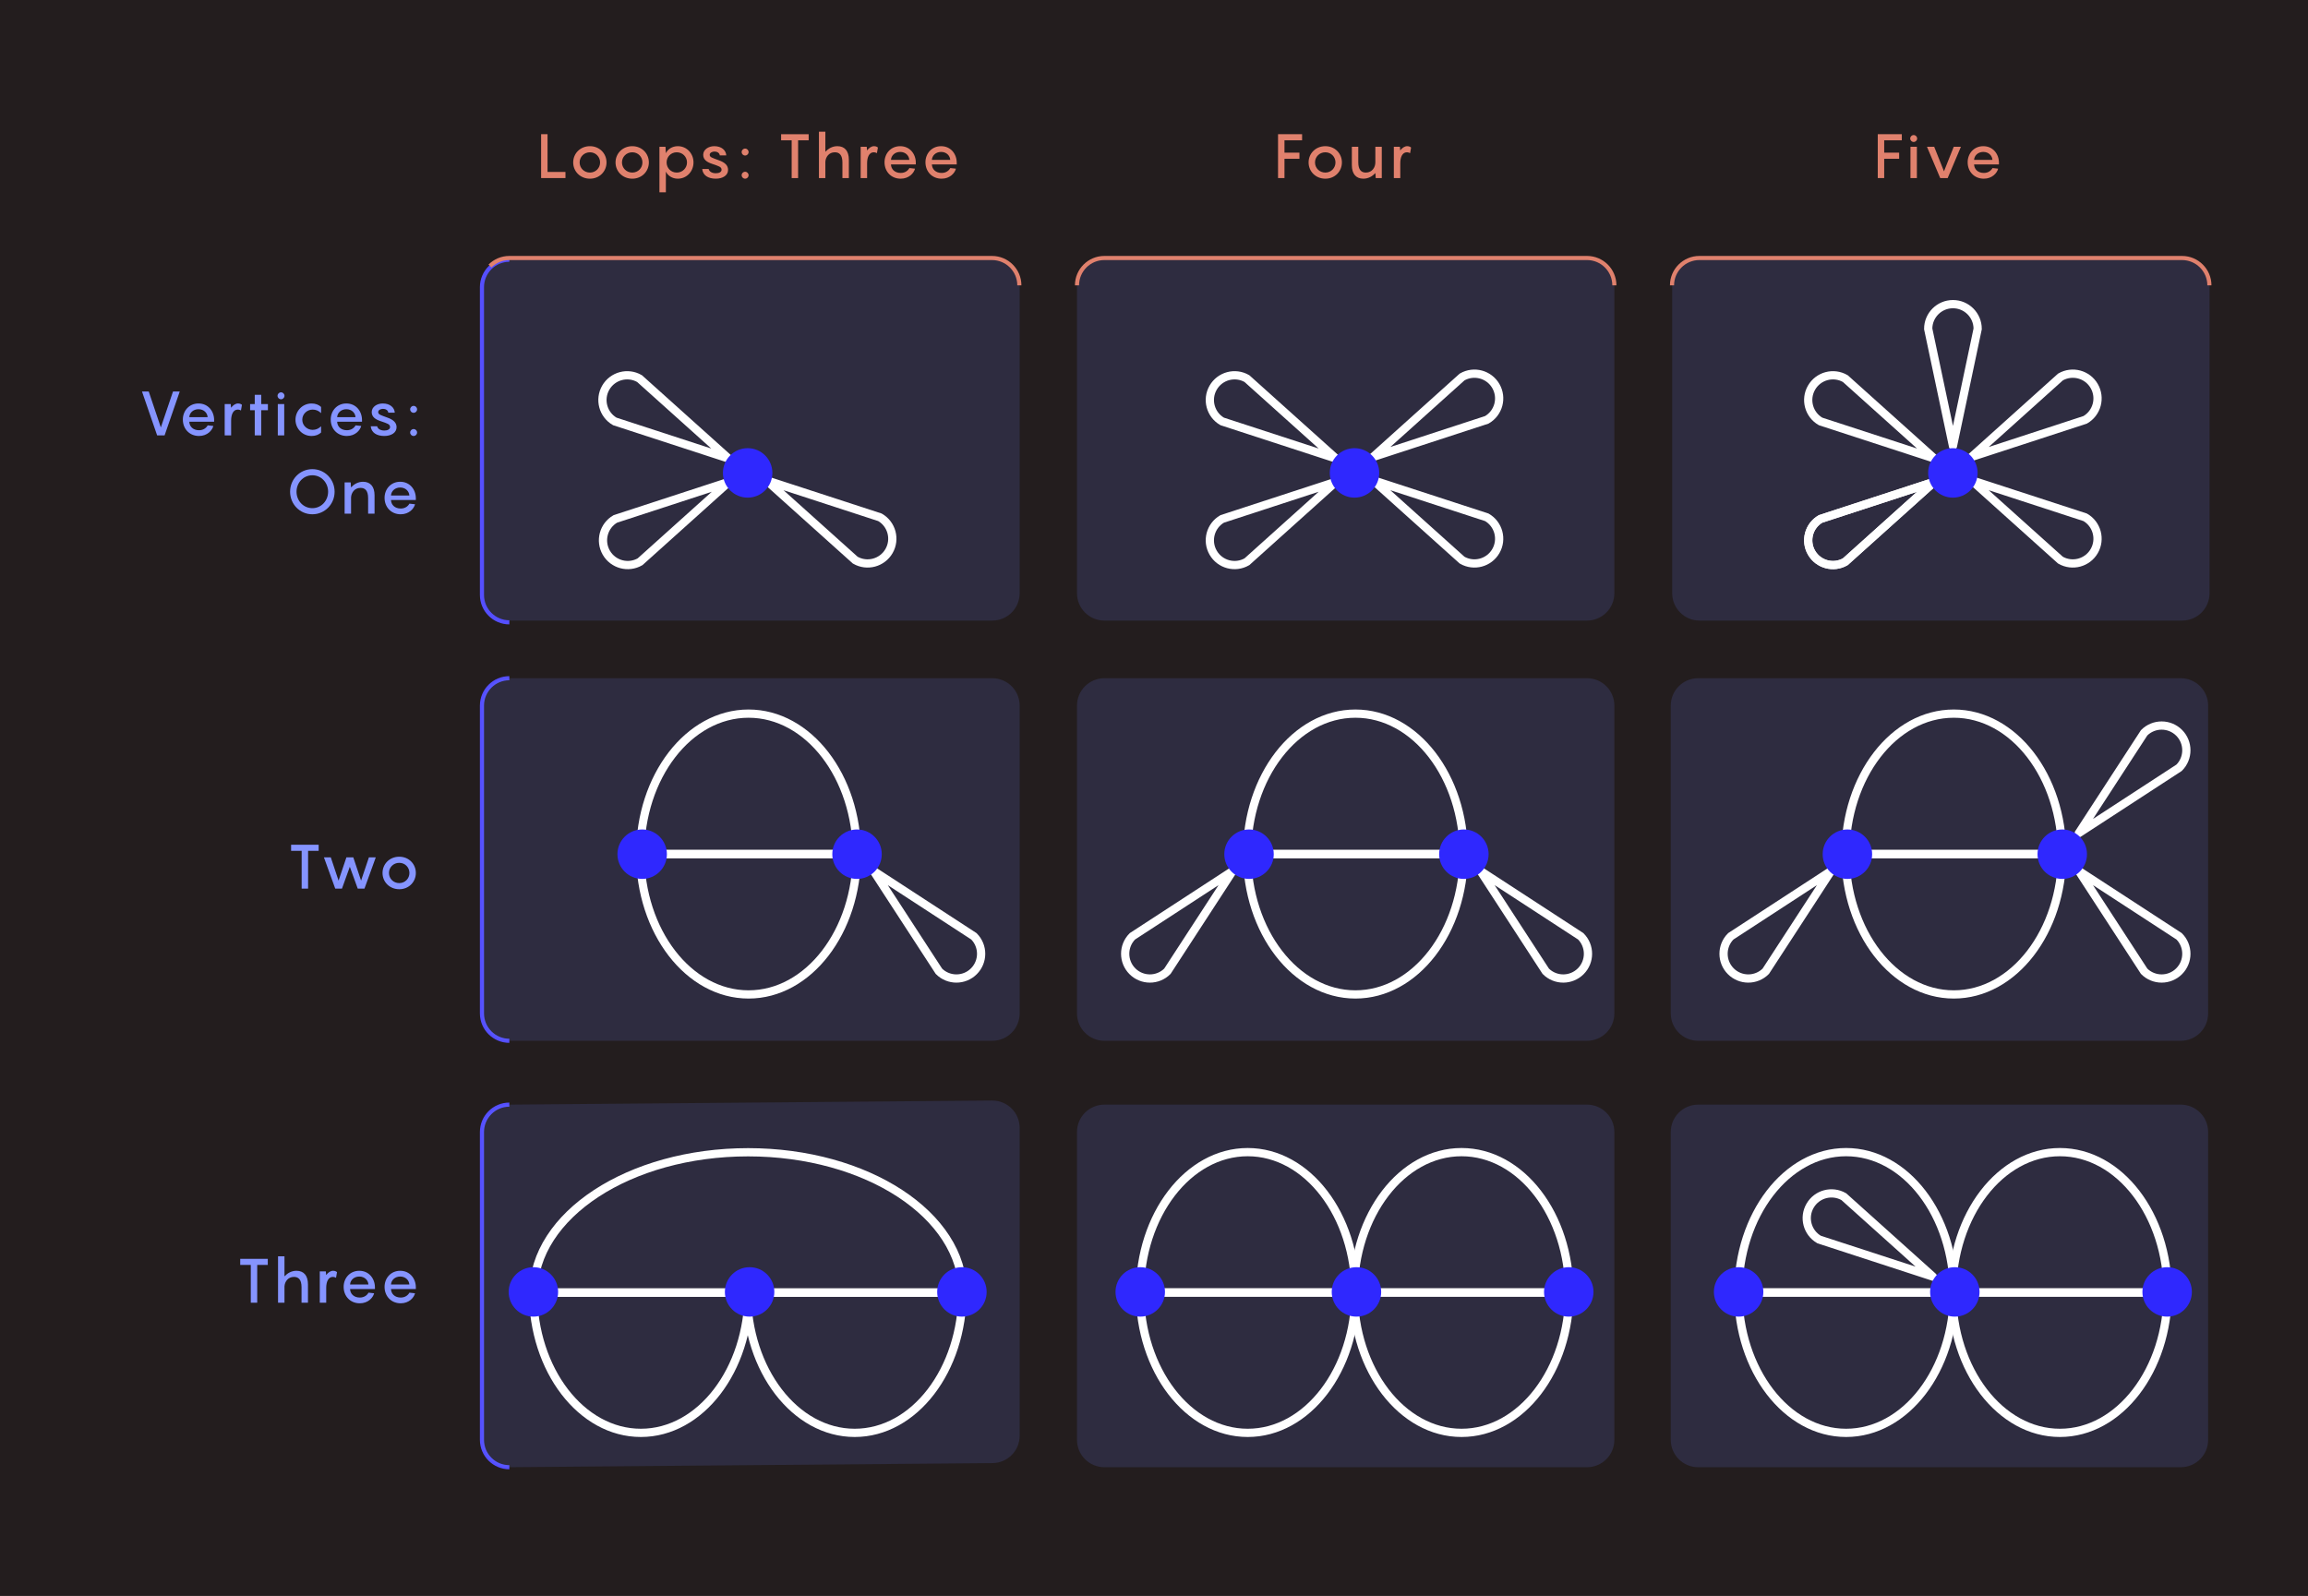 <?xml version="1.0" encoding="utf-8"?>
<!-- Generator: Adobe Illustrator 27.1.1, SVG Export Plug-In . SVG Version: 6.00 Build 0)  -->
<svg version="1.1" xmlns="http://www.w3.org/2000/svg" xmlns:xlink="http://www.w3.org/1999/xlink" x="0px" y="0px" width="560px"
	 height="387.284px" viewBox="0 0 560 387.284" style="enable-background:new 0 0 560 387.284;" xml:space="preserve">
<style type="text/css">
	.st0{display:none;}
	.st1{display:inline;fill:#231D1E;}
	.st2{display:inline;fill:none;stroke:#231D1E;stroke-width:3;stroke-miterlimit:10;}
	.st3{display:inline;}
	.st4{fill:#E0816D;}
	.st5{opacity:0.15;fill:#6D7FFF;}
	.st6{fill:none;stroke:#554FFF;stroke-miterlimit:10;}
	.st7{fill:none;stroke:#E0816D;stroke-miterlimit:10;}
	.st8{fill:none;stroke:#FFFFFF;stroke-width:2;stroke-linecap:round;stroke-miterlimit:10;}
	.st9{fill:#2F28FE;}
	.st10{fill:none;stroke:#000000;stroke-miterlimit:10;}
	.st11{fill:#8594FF;}
	.st12{display:inline;opacity:0.15;fill:#6D7FFF;}
	.st13{display:inline;fill:none;stroke:#E0816D;stroke-miterlimit:10;}
	.st14{fill:none;stroke:#FFFFFF;stroke-width:1.3;stroke-miterlimit:10;}
	.st15{display:inline;fill:none;stroke:#554FFF;stroke-miterlimit:10;}
	.st16{fill:none;stroke:#231F20;stroke-width:0.5;}
	.st17{fill:none;stroke:#231F20;stroke-width:0.05;stroke-linecap:round;stroke-linejoin:round;}
	.st18{fill:#2183C5;}
	.st19{fill:none;stroke:#0071BC;stroke-width:2;stroke-linecap:round;stroke-linejoin:round;}
	.st20{fill:#318CC9;}
	.st21{fill:#4999CF;}
	.st22{fill:none;stroke:#231F20;stroke-linecap:round;stroke-linejoin:round;}
	.st23{fill:#8ABDE0;}
	.st24{fill:none;stroke:#FFFFFF;}
	.st25{fill:none;stroke:#FFFFFF;stroke-dasharray:8.633,4.316;}
	.st26{fill:#666666;}
	.st27{fill:#999999;}
	.st28{fill:none;stroke:#FFFFFF;stroke-dasharray:8.485,4.242;}
	.st29{display:inline;opacity:0.5;}
	.st30{fill:none;stroke:#000000;stroke-width:0.5;}
	.st31{fill:none;stroke:#000000;stroke-width:2;}
	.st32{fill:#554FFE;}
	.st33{fill:#6161FF;}
	.st34{fill:#696FFF;}
	.st35{fill:#6D7FFF;}
	.st36{fill:#6661FF;}
	.st37{fill:#7A8AFF;}
	.st38{fill:none;stroke:#FFFFFF;stroke-width:2;stroke-linecap:round;stroke-miterlimit:10;stroke-dasharray:0,4;}
	.st39{display:inline;opacity:0.2;}
	.st40{fill:none;stroke:#FFFFFF;stroke-width:0.5;}
	.st41{display:inline;fill:none;stroke:#000000;stroke-width:0.5;}
	.st42{fill:#231D1E;}
	.st43{fill:none;stroke:#231D1E;stroke-width:3;stroke-miterlimit:10;}
	.st44{fill:none;stroke:#696FFF;stroke-miterlimit:10;}
	.st45{clip-path:url(#SVGID_00000183969321609415353010000009179246688981851793_);}
	.st46{fill:#5650FE;}
	.st47{fill:#B1BBFF;}
	.st48{clip-path:url(#SVGID_00000072973892742929677910000016079193335309736372_);}
	.st49{clip-path:url(#SVGID_00000051360255832680330310000009320716964924704956_);}
	.st50{fill:#FFFFFF;}
	.st51{fill:none;stroke:#2F28FE;stroke-miterlimit:10;}
	.st52{fill:none;}
	.st53{clip-path:url(#SVGID_00000031898212384155036710000014284356316750143109_);}
	.st54{clip-path:url(#SVGID_00000140732793982010450040000009523192772764112554_);}
	.st55{clip-path:url(#SVGID_00000056397155693759076730000008615727226138049703_);}
	.st56{fill:#798AFF;}
	.st57{clip-path:url(#SVGID_00000056425113255813806200000012855514014117873304_);}
	.st58{clip-path:url(#SVGID_00000078760627327458130650000005204376815941642154_);}
	.st59{fill:#F7D426;}
	.st60{fill:none;stroke:#F7D426;stroke-miterlimit:10;}
	.st61{display:inline;fill:none;stroke:#FF00FF;stroke-miterlimit:10;}
	.st62{display:inline;fill:none;stroke:#FF00FF;stroke-width:0.25;stroke-miterlimit:10;}
	.st63{display:inline;fill:#FF00FF;}
	.st64{display:inline;fill:none;stroke:#F7D426;stroke-miterlimit:10;}
	.st65{fill:#FF00FF;}
	.st66{fill:#231F20;}
	.st67{fill:#29ABE2;}
	.st68{fill:none;stroke:#FF8600;stroke-miterlimit:10;}
	.st69{fill:#FF8600;}
	.st70{fill:none;stroke:#FF00FF;stroke-miterlimit:10;}
	.st71{fill:none;stroke:#29ABE2;stroke-miterlimit:10;}
	.st72{display:inline;fill:#FFFFFF;}
</style>
<g id="junk" class="st0">
</g>
<g id="Back">
	<rect x="-0.435" y="-0.553" class="st42" width="565.608" height="388.58"/>
</g>
<g id="Graphic">
	<line class="st43" x1="407.904" y1="28.106" x2="407.904" y2="364.201"/>
	<line class="st43" x1="537.452" y1="155.571" x2="102.243" y2="155.571"/>
	<line class="st43" x1="537.452" y1="263.61" x2="102.243" y2="263.61"/>
	<line class="st43" x1="274.007" y1="28.106" x2="274.007" y2="359.036"/>
</g>
<g id="grid">
</g>
<g id="Text">
	<g>
		<g>
			<path class="st4" d="M137.202,41.726v1.485h-5.91V32.562h1.561v9.164H137.202z"/>
			<path class="st4" d="M139.077,39.416c0-2.175,1.71-3.944,4.065-3.944c2.324,0,4.02,1.77,4.02,3.944
				s-1.695,3.945-4.02,3.945C140.787,43.362,139.077,41.591,139.077,39.416z M145.602,39.416
				c0-1.35-1.05-2.46-2.46-2.46c-1.44,0-2.505,1.11-2.505,2.46s1.064,2.46,2.505,2.46
				C144.553,41.876,145.602,40.766,145.602,39.416z"/>
			<path class="st4" d="M149.351,39.416c0-2.175,1.71-3.944,4.065-3.944c2.324,0,4.02,1.77,4.02,3.944
				s-1.695,3.945-4.02,3.945C151.061,43.362,149.351,41.591,149.351,39.416z M155.877,39.416
				c0-1.35-1.05-2.46-2.46-2.46c-1.44,0-2.505,1.11-2.505,2.46s1.064,2.46,2.505,2.46
				C154.827,41.876,155.877,40.766,155.877,39.416z"/>
			<path class="st4" d="M160.002,35.621h1.471l0.09,1.561c0.449-0.96,1.529-1.71,2.895-1.71
				c2.175,0,3.81,1.77,3.81,3.944s-1.635,3.945-3.81,3.945c-1.365,0-2.445-0.75-2.895-1.726v5.025
				h-1.561V35.621z M164.202,41.876c1.425,0,2.49-1.11,2.49-2.46s-1.065-2.46-2.49-2.46
				s-2.46,1.11-2.46,2.46S162.777,41.876,164.202,41.876z"/>
			<path class="st4" d="M171.942,41.006c0.149,0.615,0.779,1.035,1.755,1.035
				c0.765,0,1.38-0.3,1.38-0.84c0-0.72-0.69-0.885-2.25-1.425
				c-1.2-0.391-2.205-0.976-2.205-2.205c0-1.305,1.32-2.1,2.685-2.1
				c1.755,0,2.835,0.989,2.91,2.234h-1.575c-0.06-0.63-0.689-0.93-1.274-0.93
				c-0.555,0-1.17,0.27-1.17,0.795c0,0.6,0.645,0.734,2.205,1.32
				c1.545,0.539,2.25,1.289,2.25,2.34c0,1.35-1.306,2.13-2.985,2.13
				c-1.83,0-3.135-0.795-3.285-2.355H171.942z"/>
			<path class="st4" d="M179.952,36.897c0-0.465,0.375-0.84,0.84-0.84s0.84,0.375,0.84,0.84
				c0,0.479-0.375,0.84-0.84,0.84S179.952,37.376,179.952,36.897z M179.952,42.521
				c0-0.465,0.375-0.84,0.84-0.84s0.84,0.375,0.84,0.84c0,0.466-0.375,0.841-0.84,0.841
				S179.952,42.987,179.952,42.521z"/>
			<path class="st4" d="M196.211,34.046h-2.564v9.165h-1.56v-9.165h-2.565v-1.484h6.689V34.046z"/>
			<path class="st4" d="M205.961,38.756v4.455h-1.56v-3.765c0-1.83-0.735-2.49-1.83-2.49
				c-1.485,0-2.234,1.17-2.31,2.295v3.96h-1.561v-11.25h1.561v4.86
				c0.72-0.765,1.694-1.35,2.909-1.35C204.956,35.472,205.961,36.642,205.961,38.756z"/>
			<path class="st4" d="M213.012,35.801l-0.24,1.365c-0.15-0.09-0.45-0.21-0.78-0.21
				c-1.08,0-1.604,1.155-1.604,2.67v3.585h-1.561v-7.59h1.471l0.074,0.885
				c0.48-0.614,1.051-1.034,1.71-1.034C212.531,35.472,212.847,35.652,213.012,35.801z"/>
			<path class="st4" d="M222.206,39.897h-6.029c0.045,1.17,0.915,2.069,2.37,2.069
				c1.095,0,1.784-0.6,2.1-1.185l1.365,0.149c-0.256,1.051-1.44,2.431-3.48,2.431
				c-2.31,0-3.915-1.726-3.915-3.99c0-2.115,1.516-3.899,3.795-3.899
				c2.34,0,3.795,1.874,3.795,4.034V39.897z M216.177,38.801h4.454
				c-0.06-1.02-0.899-1.935-2.22-1.935C217.137,36.866,216.236,37.737,216.177,38.801z"/>
			<path class="st4" d="M232.137,39.897h-6.029c0.045,1.17,0.915,2.069,2.369,2.069
				c1.096,0,1.785-0.6,2.101-1.185l1.365,0.149c-0.256,1.051-1.44,2.431-3.48,2.431
				c-2.31,0-3.915-1.726-3.915-3.99c0-2.115,1.516-3.899,3.795-3.899
				c2.34,0,3.795,1.874,3.795,4.034V39.897z M226.107,38.801h4.454
				c-0.06-1.02-0.899-1.935-2.22-1.935C227.067,36.866,226.167,37.737,226.107,38.801z"/>
		</g>
	</g>
	<path class="st5" d="M240.762,62.606H123.663c-3.67,0-6.645,2.975-6.645,6.645v74.7
		c0,3.67,2.975,6.645,6.645,6.645h117.099c3.67,0,6.645-2.975,6.645-6.645V69.252
		C247.407,65.582,244.432,62.606,240.762,62.606z"/>
	<path class="st6" d="M123.585,63.029c-3.67,0-6.645,2.975-6.645,6.645v74.7
		c0,3.67,2.975,6.645,6.645,6.645"/>
	<path class="st7" d="M247.329,69.252c0-3.67-2.975-6.645-6.645-6.645H123.585
		c-1.835,0-3.496,0.744-4.699,1.946"/>
	<path class="st6" d="M123.585,164.578c-3.67,0-6.645,2.975-6.645,6.645v74.7
		c0,3.67,2.975,6.645,6.645,6.645"/>
	<path class="st6" d="M123.585,268.057c-3.67,0-6.645,2.975-6.645,6.645v74.7
		c0,3.67,2.975,6.645,6.645,6.645"/>
	<path class="st5" d="M240.762,267.057l-117.099,1c-3.67,0-6.645,2.975-6.645,6.645v74.7
		c0,3.67,2.975,6.645,6.645,6.645l117.099-1c3.67,0,6.645-2.975,6.645-6.645v-74.7
		C247.407,270.032,244.432,267.057,240.762,267.057z"/>
	<path class="st5" d="M240.762,164.578H123.663c-3.67,0-6.645,2.975-6.645,6.645v74.7
		c0,3.67,2.975,6.645,6.645,6.645h117.099c3.67,0,6.645-2.975,6.645-6.645V171.223
		C247.407,167.553,244.432,164.578,240.762,164.578z"/>
	<g>
		<path class="st11" d="M64.973,306.953h-2.564v9.165H60.849v-9.165h-2.565v-1.484h6.689V306.953z"/>
		<path class="st11" d="M74.723,311.663v4.455h-1.56v-3.765c0-1.83-0.735-2.49-1.83-2.49
			c-1.485,0-2.234,1.17-2.31,2.295v3.96h-1.561v-11.25h1.561v4.86
			c0.72-0.765,1.694-1.35,2.909-1.35C73.718,308.379,74.723,309.549,74.723,311.663z"/>
		<path class="st11" d="M81.773,308.708l-0.24,1.365c-0.15-0.09-0.45-0.21-0.78-0.21
			c-1.08,0-1.604,1.155-1.604,2.67v3.585h-1.561v-7.59h1.471l0.074,0.885
			c0.48-0.614,1.051-1.034,1.71-1.034C81.293,308.379,81.608,308.558,81.773,308.708z"/>
		<path class="st11" d="M90.968,312.803h-6.029c0.045,1.17,0.915,2.069,2.37,2.069
			c1.095,0,1.784-0.6,2.1-1.185l1.365,0.149c-0.256,1.051-1.44,2.431-3.48,2.431
			c-2.31,0-3.915-1.726-3.915-3.99c0-2.115,1.516-3.899,3.795-3.899
			c2.34,0,3.795,1.874,3.795,4.034V312.803z M84.938,311.708h4.454
			c-0.06-1.02-0.899-1.935-2.22-1.935C85.898,309.773,84.998,310.643,84.938,311.708z"/>
		<path class="st11" d="M100.897,312.803h-6.029c0.045,1.17,0.915,2.069,2.37,2.069
			c1.095,0,1.784-0.6,2.1-1.185l1.365,0.149c-0.256,1.051-1.44,2.431-3.48,2.431
			c-2.31,0-3.915-1.726-3.915-3.99c0-2.115,1.516-3.899,3.795-3.899
			c2.34,0,3.795,1.874,3.795,4.034V312.803z M94.868,311.708h4.454
			c-0.06-1.02-0.899-1.935-2.22-1.935C95.828,309.773,94.928,310.643,94.868,311.708z"/>
	</g>
	<g>
		<g>
			<path class="st11" d="M43.614,94.999l-3.675,10.648h-1.815l-3.675-10.648h1.635l2.94,8.729l2.955-8.729
				H43.614z"/>
			<path class="st11" d="M51.954,102.333h-6.029c0.045,1.17,0.915,2.07,2.37,2.07
				c1.095,0,1.784-0.6,2.1-1.186l1.365,0.15c-0.256,1.051-1.44,2.43-3.48,2.43
				c-2.31,0-3.915-1.725-3.915-3.99c0-2.115,1.516-3.898,3.795-3.898
				c2.34,0,3.795,1.873,3.795,4.033V102.333z M45.925,101.237h4.454
				c-0.06-1.02-0.899-1.934-2.22-1.934C46.885,99.303,45.984,100.173,45.925,101.237z"/>
			<path class="st11" d="M58.704,98.237l-0.24,1.365c-0.15-0.09-0.45-0.209-0.78-0.209
				c-1.08,0-1.604,1.154-1.604,2.67v3.584h-1.561V98.057h1.471l0.074,0.885
				c0.48-0.613,1.051-1.033,1.71-1.033C58.224,97.909,58.539,98.089,58.704,98.237z"/>
			<path class="st11" d="M65.004,99.544h-1.62v6.104h-1.574v-6.104h-1.125V98.057h1.125v-2.25h1.574v2.25h1.62
				V99.544z"/>
			<path class="st11" d="M67.345,96.048c0-0.465,0.375-0.84,0.84-0.84s0.84,0.375,0.84,0.84
				s-0.375,0.84-0.84,0.84S67.345,96.512,67.345,96.048z M68.964,105.647h-1.56V98.057h1.56V105.647z
				"/>
			<path class="st11" d="M75.849,99.393c-1.29,0-2.505,1.02-2.505,2.459c0,1.441,1.215,2.461,2.505,2.461
				c0.78,0,1.455-0.285,2.055-0.871v1.516c-0.54,0.51-1.319,0.84-2.295,0.84
				c-2.234,0-3.915-1.801-3.915-3.945c0-2.129,1.681-3.943,3.915-3.943
				c0.976,0,1.755,0.328,2.295,0.84v1.5C77.304,99.663,76.629,99.393,75.849,99.393z"/>
			<path class="st11" d="M87.834,102.333h-6.029c0.045,1.17,0.915,2.07,2.369,2.07
				c1.096,0,1.785-0.6,2.101-1.186l1.365,0.15c-0.256,1.051-1.44,2.43-3.48,2.43
				c-2.31,0-3.915-1.725-3.915-3.99c0-2.115,1.516-3.898,3.795-3.898
				c2.34,0,3.795,1.873,3.795,4.033V102.333z M81.805,101.237h4.454
				c-0.06-1.02-0.899-1.934-2.22-1.934C82.765,99.303,81.864,100.173,81.805,101.237z"/>
			<path class="st11" d="M91.509,103.442c0.149,0.615,0.779,1.035,1.755,1.035
				c0.765,0,1.38-0.299,1.38-0.84c0-0.719-0.69-0.885-2.25-1.424
				c-1.2-0.391-2.205-0.977-2.205-2.205c0-1.305,1.32-2.1,2.685-2.1
				c1.755,0,2.835,0.988,2.91,2.234h-1.575c-0.06-0.631-0.689-0.93-1.274-0.93
				c-0.555,0-1.17,0.27-1.17,0.795c0,0.6,0.645,0.734,2.205,1.32
				c1.545,0.539,2.25,1.289,2.25,2.34c0,1.35-1.306,2.129-2.985,2.129
				c-1.83,0-3.135-0.795-3.285-2.355H91.509z"/>
			<path class="st11" d="M99.518,99.333c0-0.465,0.375-0.84,0.84-0.84s0.84,0.375,0.84,0.84
				c0,0.48-0.375,0.84-0.84,0.84S99.518,99.813,99.518,99.333z M99.518,104.958
				c0-0.465,0.375-0.84,0.84-0.84s0.84,0.375,0.84,0.84s-0.375,0.84-0.84,0.84
				S99.518,105.423,99.518,104.958z"/>
			<path class="st11" d="M70.388,119.323c0-3.016,2.355-5.475,5.4-5.475c3.029,0,5.399,2.459,5.399,5.475
				s-2.37,5.475-5.399,5.475C72.743,124.798,70.388,122.339,70.388,119.323z M79.612,119.323
				c0-2.176-1.635-3.99-3.824-3.99c-2.205,0-3.84,1.814-3.84,3.99s1.635,3.99,3.84,3.99
				C77.977,123.313,79.612,121.499,79.612,119.323z"/>
			<path class="st11" d="M90.878,120.192v4.455h-1.56v-3.764c0-1.83-0.735-2.49-1.83-2.49
				c-1.485,0-2.234,1.17-2.31,2.295v3.959h-1.561v-7.59h1.471l0.074,1.215
				c0.721-0.764,1.695-1.363,2.925-1.363C89.873,116.909,90.878,118.079,90.878,120.192z"/>
			<path class="st11" d="M100.897,121.333h-6.029c0.045,1.17,0.915,2.07,2.37,2.07
				c1.095,0,1.784-0.6,2.1-1.186l1.365,0.15c-0.256,1.051-1.44,2.43-3.48,2.43
				c-2.31,0-3.915-1.725-3.915-3.99c0-2.115,1.516-3.898,3.795-3.898
				c2.34,0,3.795,1.873,3.795,4.033V121.333z M94.868,120.237h4.454
				c-0.06-1.02-0.899-1.934-2.22-1.934C95.828,118.303,94.928,119.173,94.868,120.237z"/>
		</g>
	</g>
	<path class="st5" d="M529.128,268.057H412.028c-3.67,0-6.645,2.975-6.645,6.645v74.7
		c0,3.67,2.975,6.645,6.645,6.645h117.099c3.67,0,6.645-2.975,6.645-6.645v-74.7
		C535.773,271.032,532.798,268.057,529.128,268.057z"/>
	<path class="st5" d="M529.128,164.578H412.028c-3.67,0-6.645,2.975-6.645,6.645v74.7
		c0,3.67,2.975,6.645,6.645,6.645h117.099c3.67,0,6.645-2.975,6.645-6.645V171.223
		C535.773,167.553,532.798,164.578,529.128,164.578z"/>
	<g>
		<path class="st11" d="M77.318,206.469h-2.564v9.165h-1.561v-9.165h-2.564v-1.484h6.689V206.469z"/>
		<path class="st11" d="M91.178,208.044l-2.744,7.59h-1.635l-1.92-5.295l-1.904,5.295h-1.635l-2.746-7.59
			h1.666l1.889,5.655l1.906-5.655h1.664l1.891,5.655l1.904-5.655H91.178z"/>
		<path class="st11" d="M92.814,211.839c0-2.175,1.709-3.944,4.064-3.944c2.324,0,4.02,1.77,4.02,3.944
			s-1.695,3.945-4.02,3.945C94.523,215.784,92.814,214.013,92.814,211.839z M99.34,211.839
			c0-1.35-1.051-2.46-2.461-2.46c-1.439,0-2.504,1.11-2.504,2.46s1.064,2.46,2.504,2.46
			C98.289,214.299,99.34,213.188,99.34,211.839z"/>
	</g>
	<path class="st5" d="M385.057,62.606H267.958c-3.67,0-6.645,2.975-6.645,6.645v74.7
		c0,3.67,2.975,6.645,6.645,6.645h117.099c3.67,0,6.645-2.975,6.645-6.645V69.252
		C391.702,65.582,388.727,62.606,385.057,62.606z"/>
	<g>
		<path class="st4" d="M311.658,34.046v3h3.63v1.485h-3.63v4.68h-1.561V32.562h5.835v1.484H311.658z"/>
		<path class="st4" d="M317.508,39.416c0-2.175,1.71-3.944,4.065-3.944c2.324,0,4.02,1.77,4.02,3.944
			s-1.695,3.945-4.02,3.945C319.218,43.362,317.508,41.591,317.508,39.416z M324.033,39.416
			c0-1.35-1.05-2.46-2.46-2.46c-1.44,0-2.505,1.11-2.505,2.46s1.064,2.46,2.505,2.46
			C322.983,41.876,324.033,40.766,324.033,39.416z"/>
		<path class="st4" d="M335.267,35.621v7.59h-1.47l-0.075-1.215c-0.72,0.765-1.695,1.365-2.925,1.365
			c-1.785,0-2.79-1.17-2.79-3.285v-4.455h1.56v3.765c0,1.83,0.735,2.49,1.83,2.49
			c1.561,0,2.31-1.29,2.31-2.475v-3.78H335.267z"/>
		<path class="st4" d="M342.377,35.801l-0.24,1.365c-0.15-0.09-0.45-0.21-0.78-0.21
			c-1.08,0-1.604,1.155-1.604,2.67v3.585h-1.561v-7.59h1.471l0.074,0.885
			c0.48-0.614,1.051-1.034,1.71-1.034C341.896,35.472,342.212,35.652,342.377,35.801z"/>
	</g>
	<path class="st5" d="M385.057,268.057H267.958c-3.67,0-6.645,2.975-6.645,6.645v74.7
		c0,3.67,2.975,6.645,6.645,6.645h117.099c3.67,0,6.645-2.975,6.645-6.645v-74.7
		C391.702,271.032,388.727,268.057,385.057,268.057z"/>
	<path class="st5" d="M385.057,164.578H267.958c-3.67,0-6.645,2.975-6.645,6.645v74.7
		c0,3.67,2.975,6.645,6.645,6.645h117.099c3.67,0,6.645-2.975,6.645-6.645V171.223
		C391.702,167.553,388.727,164.578,385.057,164.578z"/>
	<path class="st7" d="M391.702,69.252c0-3.67-2.975-6.645-6.645-6.645H267.958
		c-3.67,0-6.645,2.975-6.645,6.645"/>
	<path class="st5" d="M529.471,62.606H412.372c-3.67,0-6.645,2.975-6.645,6.645v74.7
		c0,3.67,2.975,6.645,6.645,6.645h117.099c3.67,0,6.645-2.975,6.645-6.645V69.252
		C536.116,65.582,533.141,62.606,529.471,62.606z"/>
	<path class="st7" d="M536.076,69.252c0-3.67-2.975-6.645-6.645-6.645H412.331
		c-3.67,0-6.645,2.975-6.645,6.645"/>
	<g>
		<path class="st8" d="M176.734,111.25l-27.559-8.983c-2.87-1.657-3.853-5.326-2.196-8.196
			c1.657-2.87,5.326-3.853,8.196-2.196l21.616,19.408"/>
		<path class="st8" d="M185.949,116.55l27.559,8.983c2.87,1.657,3.853,5.326,2.196,8.196
			c-1.657,2.87-5.326,3.853-8.196,2.196l-21.616-19.408"/>
		<path class="st8" d="M176.867,116.939l-21.559,19.375c-2.87,1.657-6.539,0.674-8.196-2.196
			c-1.657-2.87-0.674-6.539,2.196-8.196l27.616-9.016"/>
		<circle class="st9" cx="181.406" cy="114.758" r="6"/>
	</g>
	<g>
		<path class="st8" d="M233.616,313.705c0-18.828-23.324-34.091-52.095-34.091s-52.095,15.263-52.095,34.091
			H233.616z"/>
		<path class="st8" d="M181.227,313.618c0,18.828,11.708,34.091,26.152,34.091
			c14.443,0,26.152-15.263,26.152-34.091H181.227z"/>
		<path class="st8" d="M129.346,313.618c0,18.828,11.708,34.091,26.152,34.091
			c14.443,0,26.152-15.263,26.152-34.091H129.346z"/>
		<g>
			<g>
				<circle class="st9" cx="181.88" cy="313.504" r="6"/>
				<circle class="st9" cx="233.394" cy="313.504" r="6"/>
				<circle class="st9" cx="129.421" cy="313.504" r="6"/>
			</g>
		</g>
	</g>
	<g>
		<path class="st8" d="M212.004,211.399l15.81,24.295c2.343,2.343,6.142,2.343,8.485,0
			c2.343-2.343,2.343-6.142,0-8.485l-24.342-15.856"/>
		<path class="st8" d="M207.915,207.263c0-18.828-11.77-34.091-26.289-34.091
			c-14.519,0-26.289,15.263-26.289,34.091H207.915z"/>
		<path class="st8" d="M155.337,207.225c0,18.828,11.77,34.091,26.289,34.091
			c14.519,0,26.289-15.263,26.289-34.091H155.337z"/>
		<g>
			<g>
				<circle class="st9" cx="207.945" cy="207.284" r="6"/>
				<circle class="st9" cx="155.815" cy="207.284" r="6"/>
			</g>
		</g>
	</g>
	<g>
		<path class="st8" d="M333.19,116.55l27.559,8.983c2.87,1.657,3.853,5.326,2.196,8.196
			s-5.326,3.853-8.196,2.196l-21.616-19.408"/>
		<path class="st8" d="M324.108,116.939l-21.559,19.375c-2.87,1.657-6.539,0.674-8.196-2.196
			c-1.657-2.87-0.674-6.539,2.196-8.196l27.616-9.016"/>
		<path class="st8" d="M324.108,111.25l-27.559-8.983c-2.87-1.657-3.853-5.326-2.196-8.196
			c1.657-2.87,5.326-3.853,8.196-2.196l21.616,19.408"/>
		<path class="st8" d="M333.19,110.861l21.559-19.375c2.87-1.657,6.539-0.674,8.196,2.196
			c1.657,2.87,0.674,6.539-2.196,8.196l-27.616,9.016"/>
		<circle class="st9" cx="328.648" cy="114.758" r="6"/>
	</g>
	<g>
		<path class="st8" d="M328.468,313.618c0,18.828,11.708,34.091,26.152,34.091s26.152-15.263,26.152-34.091
			H328.468z"/>
		<path class="st8" d="M276.588,313.618c0,18.828,11.708,34.091,26.152,34.091
			c14.443,0,26.152-15.263,26.152-34.091H276.588z"/>
		<path class="st8" d="M328.891,313.674c0-18.828-11.708-34.091-26.152-34.091s-26.152,15.263-26.152,34.091
			H328.891z"/>
		<path class="st8" d="M380.771,313.674c0-18.828-11.708-34.091-26.152-34.091
			c-14.443,0-26.152,15.263-26.152,34.091H380.771z"/>
		<g>
			<g>
				<circle class="st9" cx="329.122" cy="313.504" r="6"/>
				<circle class="st9" cx="380.636" cy="313.504" r="6"/>
				<circle class="st9" cx="276.663" cy="313.504" r="6"/>
			</g>
		</g>
	</g>
	<g>
		<path class="st8" d="M359.246,211.399l15.81,24.295c2.343,2.343,6.142,2.343,8.485,0
			c2.343-2.343,2.343-6.142,0-8.485l-24.342-15.856"/>
		<path class="st8" d="M299.06,211.399l-15.81,24.295c-2.343,2.343-6.142,2.343-8.485,0
			c-2.343-2.343-2.343-6.142,0-8.485l24.342-15.856"/>
		<path class="st8" d="M355.156,207.263c0-18.828-11.77-34.091-26.289-34.091
			c-14.519,0-26.289,15.263-26.289,34.091H355.156z"/>
		<path class="st8" d="M302.579,207.225c0,18.828,11.77,34.091,26.289,34.091
			c14.519,0,26.289-15.263,26.289-34.091H302.579z"/>
		<g>
			<g>
				<circle class="st9" cx="355.187" cy="207.284" r="6"/>
				<circle class="st9" cx="303.057" cy="207.284" r="6"/>
			</g>
		</g>
	</g>
	<g>
		<path class="st8" d="M478.377,116.55l27.559,8.983c2.87,1.657,3.853,5.326,2.196,8.196
			c-1.657,2.87-5.326,3.853-8.196,2.196l-21.616-19.408"/>
		<path class="st8" d="M469.295,116.939l-21.559,19.375c-2.87,1.657-6.539,0.674-8.196-2.196
			c-1.657-2.87-0.674-6.539,2.196-8.196l27.616-9.016"/>
		<path class="st8" d="M469.295,116.939l-21.559,19.375c-2.87,1.657-6.539,0.674-8.196-2.196
			c-1.657-2.87-0.674-6.539,2.196-8.196l27.616-9.016"/>
		<path class="st8" d="M469.295,111.25l-27.559-8.983c-2.87-1.657-3.853-5.326-2.196-8.196
			s5.326-3.853,8.196-2.196l21.616,19.408"/>
		<path class="st8" d="M468.939,309.775l-27.559-8.983c-2.87-1.657-3.853-5.326-2.196-8.196
			c1.657-2.87,5.326-3.853,8.196-2.196l21.616,19.408"/>
		<path class="st8" d="M478.377,110.861l21.559-19.375c2.87-1.657,6.539-0.674,8.196,2.196
			c1.657,2.87,0.674,6.539-2.196,8.196l-27.616,9.016"/>
		<path class="st8" d="M473.849,108.163l-6-28.358c0-3.314,2.686-6,6-6c3.314,0,6,2.686,6,6l-6,28.424"/>
		<circle class="st9" cx="473.835" cy="114.758" r="6"/>
	</g>
	<g>
		<path class="st8" d="M473.655,313.618c0,18.828,11.708,34.091,26.152,34.091
			c14.443,0,26.152-15.263,26.152-34.091H473.655z"/>
		<path class="st8" d="M421.775,313.618c0,18.828,11.708,34.091,26.152,34.091
			c14.443,0,26.152-15.263,26.152-34.091H421.775z"/>
		<path class="st8" d="M474.078,313.674c0-18.828-11.708-34.091-26.152-34.091s-26.152,15.263-26.152,34.091
			H474.078z"/>
		<path class="st8" d="M525.958,313.674c0-18.828-11.708-34.091-26.152-34.091s-26.152,15.263-26.152,34.091
			H525.958z"/>
		<g>
			<g>
				<circle class="st9" cx="474.309" cy="313.504" r="6"/>
				<circle class="st9" cx="525.823" cy="313.504" r="6"/>
				<circle class="st9" cx="421.85" cy="313.504" r="6"/>
			</g>
		</g>
	</g>
	<g>
		<path class="st8" d="M504.433,211.399l15.81,24.295c2.343,2.343,6.142,2.343,8.485,0
			c2.343-2.343,2.343-6.142,0-8.485l-24.342-15.856"/>
		<path class="st8" d="M504.433,202.119l15.81-24.295c2.343-2.343,6.142-2.343,8.485,0s2.343,6.142,0,8.485
			l-24.342,15.856"/>
		<path class="st8" d="M444.247,211.399l-15.81,24.295c-2.343,2.343-6.142,2.343-8.485,0
			c-2.343-2.343-2.343-6.142,0-8.485l24.342-15.856"/>
		<path class="st8" d="M500.343,207.263c0-18.828-11.77-34.091-26.289-34.091s-26.289,15.263-26.289,34.091
			H500.343z"/>
		<path class="st8" d="M447.766,207.225c0,18.828,11.77,34.091,26.289,34.091s26.289-15.263,26.289-34.091
			H447.766z"/>
		<g>
			<g>
				<circle class="st9" cx="500.374" cy="207.284" r="6"/>
				<circle class="st9" cx="448.244" cy="207.284" r="6"/>
			</g>
		</g>
	</g>
	<g>
		<path class="st4" d="M457.171,34.046v3h3.629v1.485h-3.629v4.68h-1.561V32.562h5.835v1.484H457.171z"/>
		<path class="st4" d="M463.485,33.612c0-0.465,0.375-0.84,0.84-0.84s0.84,0.375,0.84,0.84
			s-0.375,0.84-0.84,0.84S463.485,34.076,463.485,33.612z M465.104,43.211h-1.56v-7.59h1.56V43.211z"
			/>
		<path class="st4" d="M475.785,35.621l-3.21,7.59h-1.814l-3.21-7.59h1.755l2.37,5.955l2.369-5.955
			H475.785z"/>
		<path class="st4" d="M485.01,39.897h-6.029c0.045,1.17,0.915,2.069,2.37,2.069
			c1.095,0,1.784-0.6,2.1-1.185l1.365,0.149c-0.256,1.051-1.44,2.431-3.48,2.431
			c-2.31,0-3.915-1.726-3.915-3.99c0-2.115,1.516-3.899,3.795-3.899
			c2.34,0,3.795,1.874,3.795,4.034V39.897z M478.98,38.801h4.454
			c-0.06-1.02-0.899-1.935-2.22-1.935C479.94,36.866,479.04,37.737,478.98,38.801z"/>
	</g>
</g>
<g id="Annotations" class="st0">
	<g class="st3">
		<path class="st59" d="M494.835-0.312c0,2.906-2.146,4.445-4.769,4.445h-2.83v4.616h-1.615V-4.739h4.445
			C492.688-4.739,494.835-3.2,494.835-0.312z M493.221-0.312c0-1.957-1.35-2.888-3.154-2.888h-2.83
			v5.775h2.83C491.871,2.575,493.221,1.644,493.221-0.312z"/>
		<path class="st59" d="M496.109,3.924c0-2.736,2.203-4.978,5.109-4.978c2.926,0,5.092,2.242,5.092,4.978
			c0,2.773-2.166,5.015-5.092,5.015C498.312,8.939,496.109,6.698,496.109,3.924z M504.677,3.924
			c0-1.862-1.481-3.438-3.458-3.438c-1.956,0-3.477,1.577-3.477,3.438
			c0,1.899,1.521,3.477,3.477,3.477C503.195,7.401,504.677,5.824,504.677,3.924z"/>
		<path class="st59" d="M508.345-3.39c0-0.532,0.418-0.931,0.931-0.931c0.532,0,0.932,0.399,0.932,0.931
			c0,0.513-0.399,0.931-0.932,0.931C508.763-2.459,508.345-2.877,508.345-3.39z M510.093,8.749h-1.634
			v-9.613h1.634V8.749z"/>
		<path class="st59" d="M521.967,3.126v5.623h-1.634V3.81c0-2.413-1.026-3.324-2.507-3.324
			c-2.28,0-3.191,1.995-3.191,3.362v4.901h-1.635v-9.613h1.539l0.076,1.672
			c0.873-1.026,2.127-1.862,3.78-1.862C520.618-1.053,521.967,0.409,521.967,3.126z"/>
		<path class="st59" d="M529.016,0.676h-1.995v8.074h-1.614V0.676h-1.368v-1.539h1.368v-2.849h1.614v2.849
			h1.995V0.676z"/>
		<path class="st59" d="M540.016,4.456h-7.979c0.058,1.748,1.35,3.021,3.325,3.021
			c1.577,0,2.526-0.855,2.944-1.709l1.443,0.19c-0.379,1.311-1.861,2.982-4.388,2.982
			c-2.907,0-4.958-2.146-4.958-5.053c0-2.698,1.957-4.939,4.807-4.939c2.943,0,4.806,2.375,4.806,5.091
			V4.456z M532.037,3.278h6.346c-0.095-1.501-1.291-2.869-3.172-2.869
			C533.406,0.409,532.095,1.701,532.037,3.278z"/>
		<path class="st59" d="M547.332-0.635l-0.285,1.425c-0.189-0.133-0.569-0.304-1.025-0.304
			c-1.482,0-2.109,1.672-2.109,3.477v4.787h-1.633v-9.613h1.539l0.076,1.216
			c0.588-0.817,1.329-1.406,2.223-1.406C546.705-1.053,547.123-0.825,547.332-0.635z"/>
		<path class="st59" d="M556.834,8.749h-1.635V-5.499h1.635V8.749z"/>
		<path class="st59" d="M559.303-3.39c0-0.532,0.418-0.931,0.932-0.931c0.531,0,0.931,0.399,0.931,0.931
			c0,0.513-0.399,0.931-0.931,0.931C559.721-2.459,559.303-2.877,559.303-3.39z M561.051,8.749h-1.633
			v-9.613h1.633V8.749z"/>
	</g>
	<rect x="460.88" y="-130.36" class="st64" width="245.415" height="167.171"/>
	<rect x="332.39" y="-561.848" class="st62" width="18" height="873.317"/>
	<rect x="-209.669" y="284.413" class="st62" width="560.024" height="27"/>
</g>
</svg>
